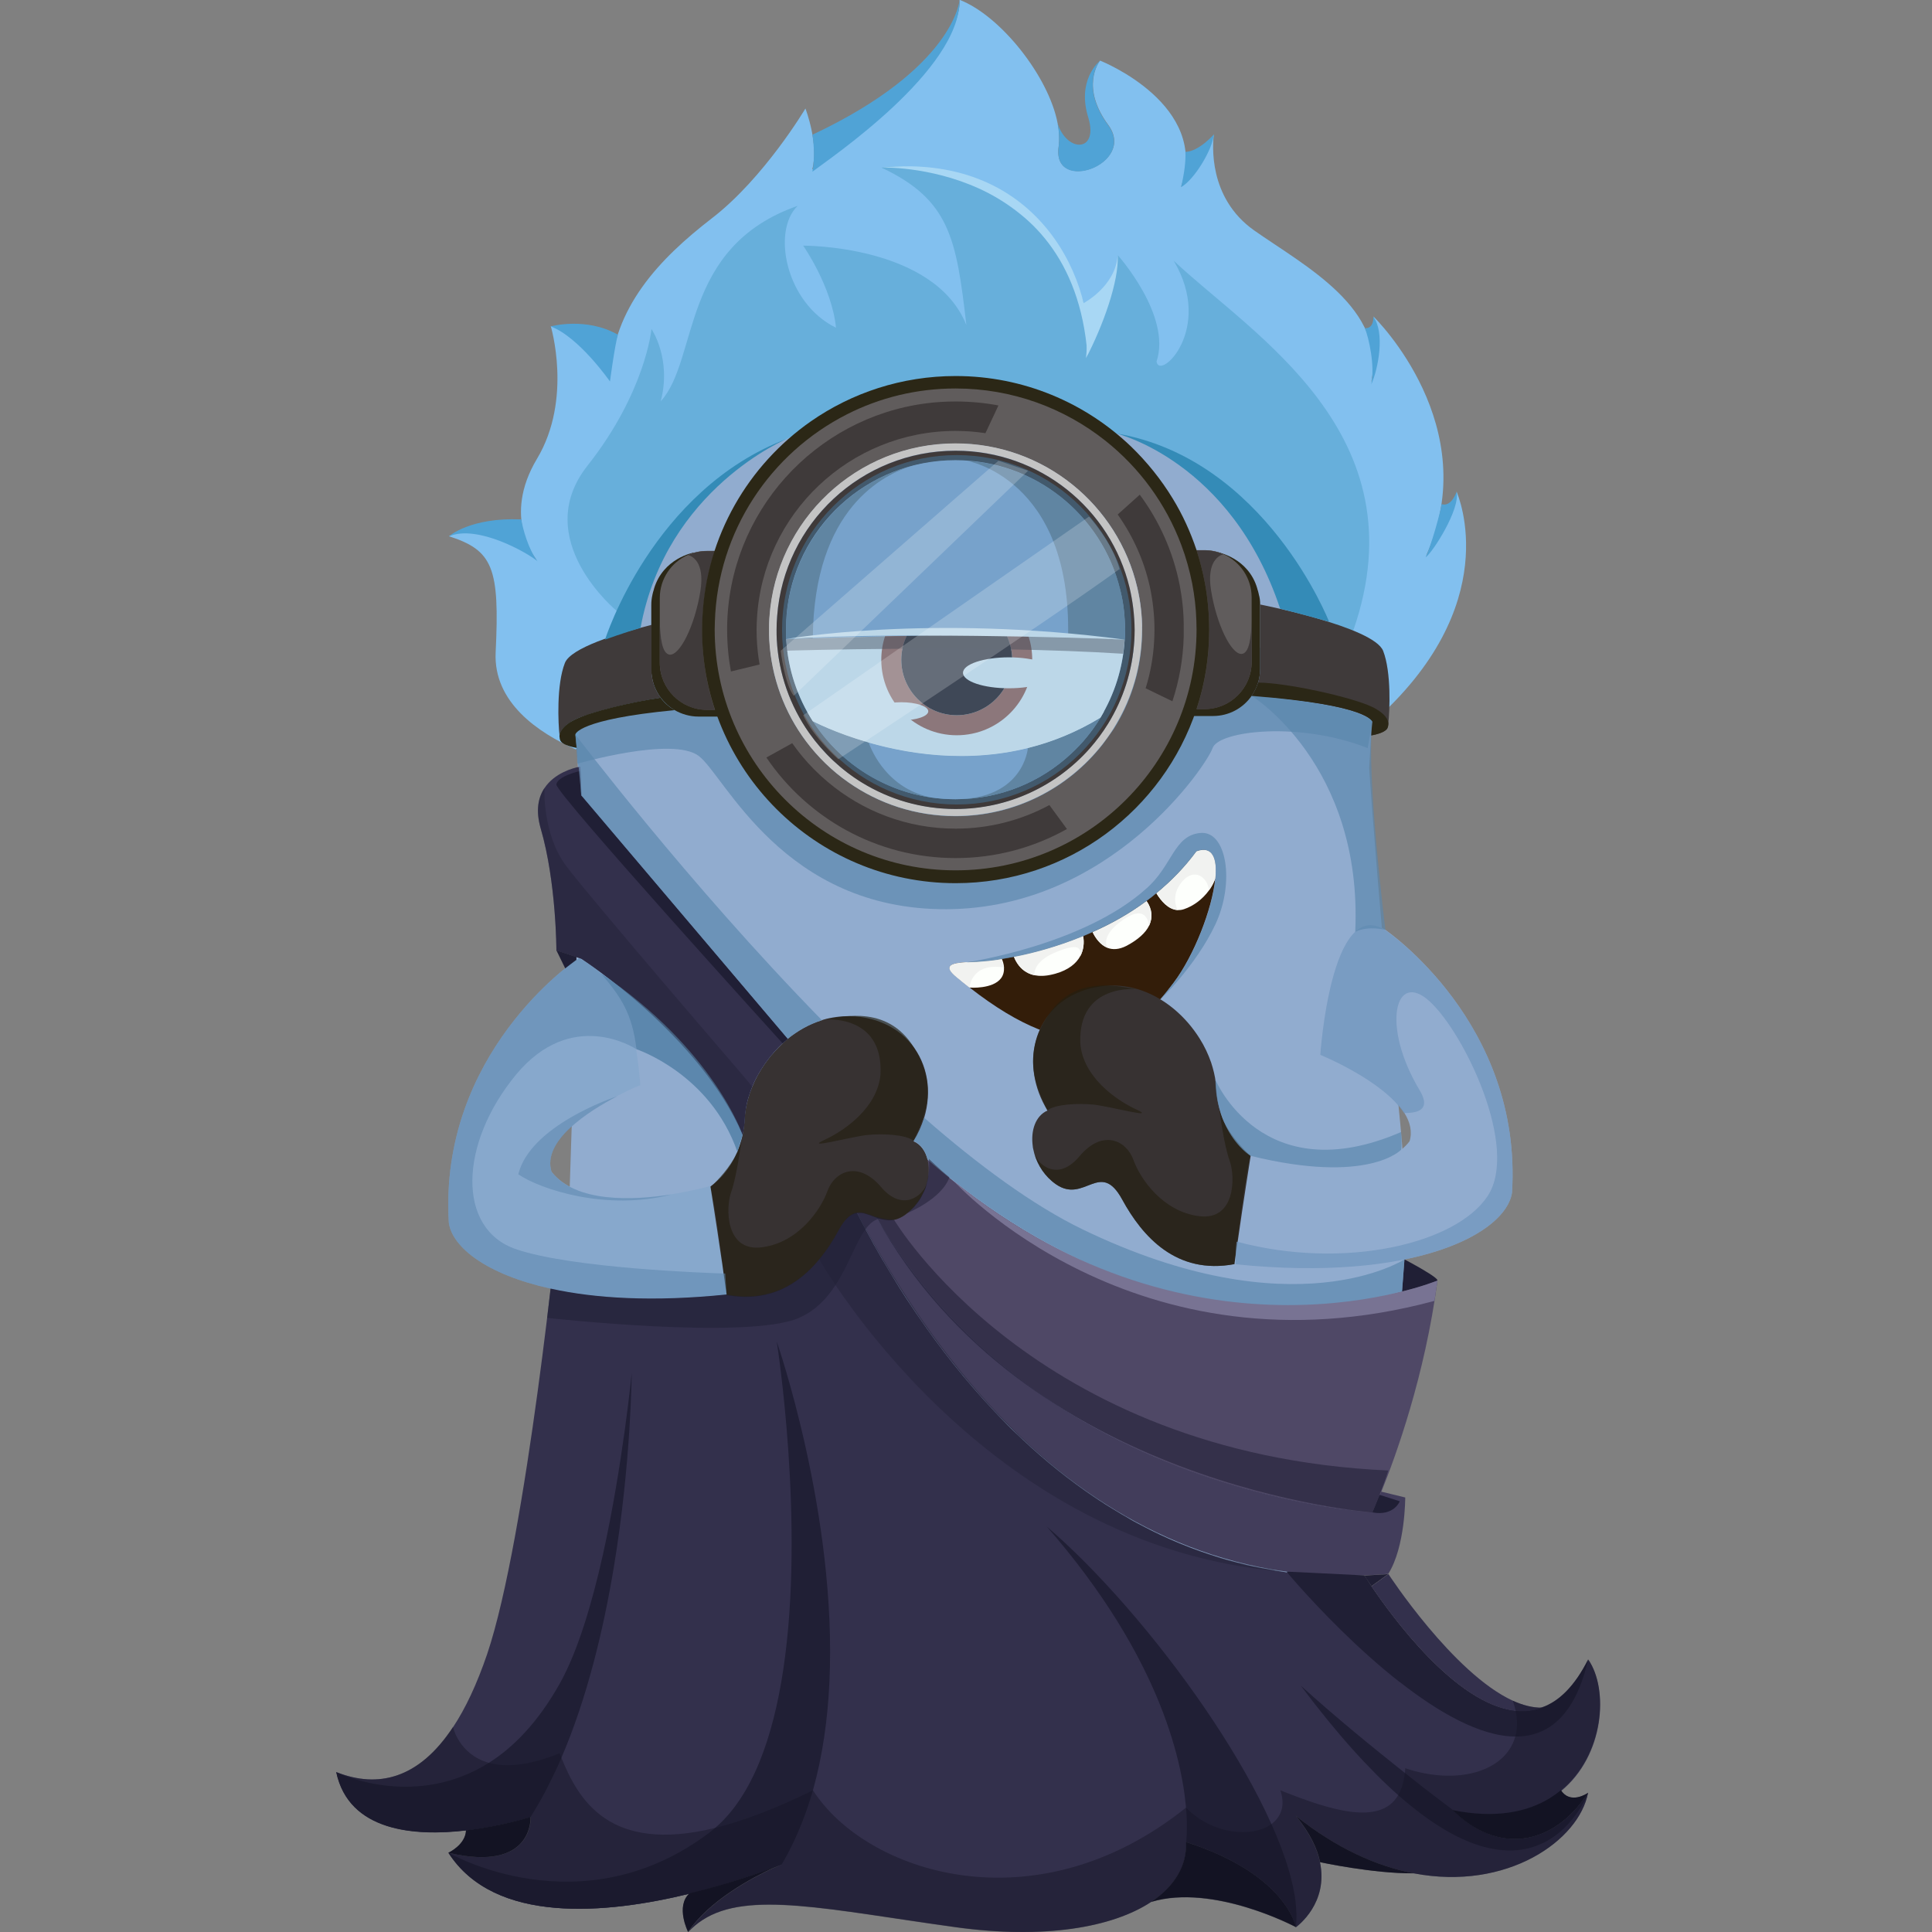 <?xml version="1.0" encoding="utf-8"?>
<!-- Generator: Adobe Illustrator 25.2.1, SVG Export Plug-In . SVG Version: 6.00 Build 0)  -->
<svg version="1.1" id="Слой_1" xmlns="http://www.w3.org/2000/svg" xmlns:xlink="http://www.w3.org/1999/xlink" x="0px" y="0px"
	 viewBox="0 0 1024 1024" style="enable-background:new 0 0 1024 1024;" xml:space="preserve">
<rect x="0" y="0" width="1024" height="1024" fill="#808080" stroke="none"/>
<style type="text/css">
	.st0{fill:#91ACCF;}
	.st1{fill:#33304C;}
	.st2{fill:#4F4866;}
	.st3{fill:#423D5B;}
	.st4{fill:#82C0EF;}
	.st5{fill:#67AFDB;}
	.st6{opacity:0.68;fill:#5C87AD;}
	.st7{fill:#605C5C;}
	.st8{fill:#2B2716;}
	.st9{fill:#3F3A3A;}
	.st10{fill:#C4C4C4;}
	.st11{fill:#FDFFFC;}
	.st12{fill:#B26952;}
	.st13{fill:#3A2019;}
	.st14{opacity:0.34;fill:#2B2716;}
	.st15{opacity:0.43;fill:#3A2019;}
	.st16{opacity:0.36;fill:#4990C6;}
	.st17{opacity:0.2;fill:#FFFFFF;}
	.st18{fill:#331D09;}
	.st19{fill:#F1F2F0;}
	.st20{fill:#F9DC42;}
	.st21{fill:#373232;}
	.st22{opacity:0.66;fill:#231F12;}
	.st23{fill:#87A8CC;}
	.st24{fill:#201F35;}
	.st25{opacity:0.57;fill:#201F35;}
	.st26{opacity:0.68;fill:#6F94BC;}
	.st27{opacity:0.53;fill:#5C87AD;}
	.st28{fill:#5C87AD;}
	.st29{opacity:0.39;fill:#201F35;}
	.st30{fill:#50A3D6;}
	.st31{fill:#A8D7F4;}
	.st32{fill:#348BB7;}
	.st33{opacity:0.52;fill:#201F35;}
	.st34{fill:#111121;}
	.st35{fill:#787393;}
	.st36{opacity:0.48;fill:#151526;}
</style>
<g>
	<path class="st0" d="M742.3,596.9c-5.5-54.8-9.3-98-12-130c-2.4-29-3.9-48.9-4.6-59.9l1-17.2l0.1-3.5c0,0,0-0.1,0-0.1l0.1-4.5
		l0-0.2l0.1-7l0.3-18.6c0,0,0-5.4-1.4-14c-0.2-1.3-0.4-2.6-0.7-4.1c-3-15.7-10.2-39.3-27.6-60.6c-2.5-3-5.1-6-8-8.8
		c-37.5-37.4-137-114.1-268.5-55.7c-109.4,48.6-116.5,143.5-115.8,174v0c0.1,6.1,0.6,9.7,0.6,9.7l0.3,8.4v0.1l1.7,49.7l-1.2,0.1
		c-0.3,34.1-6.2,245.7-9.7,291.2c-5.5,71.6,55.2,154.8,240.5,155.8c129.1,0.7,183-76.4,200.8-175.1
		C745.9,683.6,746.3,638.3,742.3,596.9z"/>
	<path class="st1" d="M841.7,950.2L841.7,950.2C841.8,950.1,841.8,950.2,841.7,950.2c-4.7,25.2-42.8,52.2-92.4,42.7
		c-19.5-3.7-40.8-13.1-62.5-30.5c7.4,9.2,11.3,17.4,12.8,24.5c4.6,21.7-11.8,33.8-12.7,34.5l0,0c0,0-5-28.1-58.2-45.1
		c0.6,12.5-6,23.4-18.4,31.7c0,0,0,0-0.1,0c-20.5,13.6-57,19.9-103.7,13.4c-67.3-9.3-110-19.5-134.1-3.8c-2.8,1.8-5.3,3.9-7.6,6.4
		c11.2-16.6,33.8-28.6,45.1-33.9c0.1,0,0.2-0.1,0.3-0.1c1.1-0.5,2.1-0.9,3.2-1.4c0.3-0.1,0.6-0.2,0.9-0.4
		c-6.7,2.6-25.5,9.7-48.7,15.5c0,0,0,0-0.1,0c-43.8,10.7-103.3,16.5-127.8-21.7c45.5,10.7,43.6-19,43.6-19c0,0-0.1,0-0.1,0
		c-1.2,0.4-16,5-34.1,7.1c-27.3,3.2-62.1,0.6-68.8-30.9c0,0,0,0,0.1,0c0,0,0.1,0,0.1,0.1c0.1,0,0.1,0.1,0.2,0.1
		c21.3,8.3,43.1,3.9,61.5-24.1c6.5-9.8,12.5-22.5,18-38.6C279.2,814.4,296,645,296,645s1.9,0.6,5.3,1.4
		c22.8,5.7,112.9,24.4,143.2-24c1.4,3.3,3.1,6.9,5,10.9c3,6.3,6.6,13.4,10.8,21.1c0.6,1.1,1.2,2.2,1.8,3.3c0.6,1.2,1.3,2.4,2,3.6
		c1.1,2,2.3,4,3.4,6c0.1,0.3,0.3,0.5,0.5,0.8c1.4,2.4,2.8,4.7,4.3,7.2c1.4,2.4,3,4.9,4.5,7.4c2.3,3.7,4.8,7.5,7.4,11.3
		c0.9,1.3,1.7,2.6,2.6,3.8c11.4,16.7,24.8,33.9,40.4,50.4c1.2,1.3,2.4,2.5,3.6,3.8c1,1,2,2,3,3.1c1.4,1.5,3,3,4.5,4.4
		c1.3,1.2,2.6,2.4,3.9,3.7c11.7,11,24.4,21.3,38.2,30.6c1.3,0.9,2.7,1.8,4,2.6c0.3,0.2,0.6,0.4,1,0.7c1.4,0.9,2.9,1.8,4.4,2.7
		c1.6,1,3.2,1.9,4.8,2.9c1.3,0.7,2.6,1.5,3.8,2.2c0.7,0.4,1.4,0.9,2.2,1.3c1.3,0.7,2.5,1.4,3.8,2c1.6,0.9,3.3,1.7,5,2.6
		c1.7,0.9,3.4,1.7,5.1,2.5c1.7,0.8,3.4,1.6,5.2,2.4c7,3.1,14.2,5.9,21.6,8.3c1.8,0.6,3.7,1.2,5.6,1.8c1.9,0.6,3.8,1.1,5.7,1.6
		c1.7,0.5,3.4,0.9,5.1,1.3c0.4,0.1,0.7,0.2,1.1,0.3c1.4,0.4,2.8,0.7,4.3,1c0.7,0.2,1.3,0.3,2,0.4c1.7,0.4,3.4,0.7,5.1,1
		c2,0.4,4,0.7,6,1.1c2,0.3,4,0.6,6,0.9h0.1c1.6,0.2,3.2,0.4,4.7,0.6c2.1,0.3,4.2,0.5,6.3,0.7c0.2,0,0.4,0,0.6,0.1
		c0.2,0,0.4,0,0.6,0.1c1.6,0.1,3.3,0.3,5,0.3c0.5,0,0.9,0.1,1.4,0.1c2,0.1,4.1,0.2,6.1,0.3c2.3,0.1,4.6,0.1,7,0.1
		c3.1,0,6.1-0.1,9.3-0.2l1.1,1.6c0.6,0.9,1.4,2.2,2.4,3.7l0.2,0.3c11,16.3,44.8,62.7,76.4,66c4.8,0.5,9.5,0,14.1-1.7l0,0
		c8.9-3.3,17.2-11.3,24.4-25.6c10.8,15.6,8.5,50.6-14.4,69.4c-1.7,1.4-3.4,2.7-5.3,3.9c-12.3,7.8-29.4,11.3-52.1,6.7
		C793.3,982.8,823.2,979.1,841.7,950.2z"/>
	<path class="st2" d="M761.9,678.7c-6.7,50.7-22.1,93-29.8,112.1c-2.9,7-4.7,10.9-4.7,10.9s-177.6-9.2-262.8-156.4
		c-5.6-9.6-10.8-19.9-15.5-30.7c-0.1-0.2-0.2-0.4-0.3-0.6c-5.6-13-10.5-26.8-14.6-41.6c-5.8-20.5,16,0,16,0s14.9,19.1,41.3,42.1
		c49.8,43.3,140.8,100.4,251.5,70.1C749.3,682.9,755.6,680.9,761.9,678.7z"/>
	<path class="st3" d="M744.8,793.7c0,0,0.1,26.1-9,40.5c-4.3,0.4-8.5,0.6-12.6,0.8c-156.5,5.9-243.2-138.5-273.7-201.8
		c-1.9-4-3.6-7.6-5-10.9c-4.9-10.8-7.3-17.5-7.5-18.1l11.9,9.6c4.7,11,9.9,21.3,15.5,31c49.4,85.7,130.1,124.7,189.1,142.3
		c4,1.2,7.9,2.3,11.7,3.3h0c36.5,9.8,62.2,11.1,62.2,11.1s1.8-3.9,4.7-10.9L744.8,793.7z"/>
	<path class="st4" d="M727.3,383.1c-6.3-6.3-11.2-14.8-13.3-26.5c-2.2-8.2-4.8-15.9-7.8-23.1c-34.9-85.8-114.7-103.8-114.7-103.8
		s-67.6-15.8-151.4-5.1c-61,16.3-94.6,60-113,99.4c-18,38.3-21.3,72.4-21.3,72.4l-0.6,0.8c-19.9-8.8-43.7-24.9-42.5-51.3
		c2.2-45-1.4-54.2-24.8-61.7c21.3-10.7,45.4,11.5,46.6,12.6c-1-1.2-18.4-22.7,0.1-53.6c19-31.7,7.3-70.4,7.3-70.4
		s27.7,9.2,31.4,27.7c1.4-37.5,26.3-63.4,54-84.8c27.7-21.3,49.6-58.2,49.6-58.2s7.3,19,3.6,32.3c19-10.4,79.5-61.7,78.1-89.9
		c21.7,8.4,47.3,40.6,52,65.6v0c0.8,4.3,1,8.4,0.5,12.2c-3.6,25.4,41.6,9.2,26.3-11.5c-14.7-20-5.1-33-4.4-34c0-0.1,0-0.1,0-0.1l0,0
		c1.6,0.6,58.1,23.6,43,66.9c14.2-17.7,16.9-25.6,17.4-28c-0.7,5.3-3.2,33.8,21.3,51.1c27,19,70.8,41.5,62,80.7
		c7-22.7,1.6-34.2,1.2-35.1c1.5,1.4,59,58.5,28,126.8c17.4-22.5,16.2-33,16.1-34C773,263,797.9,321,727.3,383.1z"/>
	<path class="st5" d="M717.3,334.1c-3.3-0.2-7-0.4-11.1-0.6c-34.9-85.8-114.7-103.8-114.7-103.8s-67.6-15.8-151.4-5.1
		c-61,16.3-94.6,60-113,99.4c0,0-46.6-38.1-15.7-77.2c30.8-39,33.9-72.4,33.9-72.4s10.8,15.7,4.9,38.3
		c20.3-22.3,10.1-81.8,72.6-103.6c-13.8,13.1-6.5,51.5,20.3,64.6c-2.2-21.8-17.4-43.5-17.4-43.5s69.5-0.5,86.5,42.1
		c-5.3-45.7-8.7-66.4-45.1-83.5c46.4-6.5,117.2,42.1,109.4,99.4c15.4-31.9,16-52.9,16-52.9s28.6,32,20.5,56.3
		c1.4,10.5,30.7-17.1,9.1-53.4C663.6,177.3,753.5,229.7,717.3,334.1z"/>
	<g>
		<path class="st6" d="M306,404.8c0,0,50.5-14.7,64.4-4.1s44.7,81.7,131.5,81.2s137.6-76.2,140.8-85.4c3.1-9.2,46.1-14.3,82.2,0
			c2.4-13.9,2.4-13.9,2.4-13.9L714,356.6l-87.5-25.3L459.5,339l-106.1,19.7l-47.9,22.4l-0.4,8.1L306,404.8z"/>
		<g>
			<path class="st7" d="M663.4,316.6v34.2c0,13.8-11.2,25-25,25h-10.8v-84.2h10.8C652.2,291.6,663.4,302.8,663.4,316.6z"/>
			<path class="st8" d="M667.9,320.3v34.2c0,5.3-1.7,10.3-4.5,14.3c-4.5,6.5-12,10.7-20.5,10.7h-16.3v-84.2h16.3
				c0.8,0,1.6,0,2.3,0.1c0.9,0.1,1.8,0.2,2.7,0.4l-1.2-1.5l-1.3-1.6c0,0,0,0,0,0c0,0,16.3,2.9,21,19.3c0,0,0,0.1,0,0.1
				c0.3,0.9,0.6,1.9,0.8,2.9c0,0.1,0,0.1,0,0.1v0C667.7,316.7,667.9,318.5,667.9,320.3z"/>
			<path class="st7" d="M663.4,316.6v34.2c0,13.8-11.2,25-25,25h-16.3v-84.2h16.3c3.5,0,6.9,0.7,10,2.1
				C657.2,297.6,663.4,306.4,663.4,316.6z"/>
			<path class="st9" d="M663.4,328.9v22c0,13.8-11.2,25-25,25h-4.2c4.4-13.2,6.7-27.4,6.7-42.1c0-4.3-0.2-8.5-0.6-12.6
				c-0.4-4.1-0.9-8.2-1.7-12.2c-1.1-5.9-2.6-11.7-4.4-17.3h4.2c3.5,0,6.9,0.7,10,2.1c-1.7,0.4-9.1,3.2-6.5,19.2
				c2.9,18,10.7,33.9,16.2,33.6C662.3,346.3,663.2,337.1,663.4,328.9z"/>
		</g>
		<g>
			<path class="st7" d="M349.7,317v34.2c0,13.8,11.2,25,25,25h10.8V292h-10.8C360.9,292,349.7,303.2,349.7,317z"/>
			<path class="st8" d="M386.5,295.6v84.2h-16.3c-4.6,0-8.9-1.3-12.6-3.4c-2.9-1.7-5.4-4-7.4-6.6c-3.1-4.2-5-9.4-5-15v-34.2
				c0-1.8,0.2-3.6,0.6-5.3l0,0c0,0,0,0,0-0.1c0.2-1,0.5-1.9,0.8-2.9c0,0,0-0.1,0-0.1c4.8-16.4,21-19.3,21-19.3c0,0,0,0,0,0l-1.3,1.6
				l-1.2,1.5c0.9-0.2,1.8-0.3,2.7-0.4c0.8-0.1,1.6-0.1,2.4-0.1H386.5z"/>
			<path class="st7" d="M349.7,317v34.2c0,13.8,11.2,25,25,25H391V292h-16.3c-3.5,0-6.9,0.7-10,2.1
				C355.9,297.9,349.7,306.7,349.7,317z"/>
			<path class="st9" d="M349.7,329.3v22c0,13.8,11.2,25,25,25h4.2c-4.4-13.2-6.7-27.4-6.7-42.1c0-4.3,0.2-8.5,0.6-12.6
				c0.4-4.1,0.9-8.2,1.7-12.2c1.1-5.9,2.6-11.7,4.4-17.3h-4.2c-3.5,0-6.9,0.7-10,2.1c1.7,0.4,9.1,3.2,6.5,19.2
				c-2.9,18-10.7,33.9-16.2,33.6C350.8,346.6,349.9,337.5,349.7,329.3z"/>
		</g>
		<g>
			<path class="st8" d="M640.3,321.1c-0.4-4.1-0.9-8.2-1.7-12.2c-1.1-5.9-2.6-11.7-4.4-17.3c-3.2-9.6-7.4-18.8-12.6-27.3
				c-6.2-10.2-13.7-19.5-22.3-27.8c-24.1-23-56.8-37.2-92.8-37.2c-28.5,0-55,8.9-76.7,24c-33.1,23.1-55.4,60.7-57.5,103.7
				c-0.1,2.2-0.2,4.5-0.2,6.7c0,74.2,60.2,134.4,134.4,134.4c59.5,0,110-38.7,127.7-92.3c4.4-13.2,6.7-27.4,6.7-42.1
				C640.9,329.5,640.7,325.3,640.3,321.1z M610.3,340c-1.1,18.6-7.1,35.9-16.8,50.6c-0.3,0.5-0.7,1-1,1.5
				c-18.7,27.5-50.3,45.6-86.1,45.6c-24.8,0-47.7-8.7-65.6-23.2c-4-3.3-7.8-6.8-11.3-10.6c-1.5-1.6-2.9-3.3-4.3-5
				c-5.2-6.4-9.6-13.4-13.1-21c-5.6-12-9-25.2-9.7-39.1c-0.1-1.7-0.1-3.4-0.1-5c0-2,0.1-4.1,0.2-6.1c3.2-54.6,48.4-97.9,103.8-97.9
				c49.6,0,91.1,34.7,101.5,81.2c1.6,7.3,2.5,15,2.5,22.8C610.5,335.9,610.4,338,610.3,340z"/>
			<path class="st7" d="M634.1,328.9c-0.2-6.7-1-13.2-2.2-19.6c-1.4-7-3.3-13.9-5.8-20.5c-8.2-21.9-22.2-40.9-40.2-55.2
				c-21.8-17.3-49.4-27.7-79.4-27.7c-20.7,0-40.3,4.9-57.6,13.7c-40.4,20.5-68.5,61.8-70,109.9c0,1.4-0.1,2.8-0.1,4.1
				c0,70.5,57.2,127.7,127.7,127.7c70.5,0,127.7-57.2,127.7-127.7C634.2,332.1,634.1,330.5,634.1,328.9z M584.4,394.6
				c-18.1,23.1-46.2,38-77.9,38c-21.1,0-40.7-6.6-56.8-17.9c-8.6-6-16.1-13.4-22.4-21.7c-11.4-15.2-18.5-33.7-19.5-53.8
				c-0.1-1.8-0.1-3.6-0.1-5.3c0-2.3,0.1-4.5,0.2-6.7c3.5-51.4,46.3-92.1,98.6-92.1c46.8,0,86.1,32.6,96.3,76.3
				c1.7,7.2,2.6,14.8,2.6,22.5c0,2-0.1,3.9-0.2,5.9c-1,17.1-6.3,33-14.9,46.6C588.4,389.1,586.4,391.9,584.4,394.6z"/>
			<path class="st9" d="M556.2,426.7c-14.8,8-31.8,12.5-49.7,12.5c-25.8,0-49.4-9.3-67.7-24.7l0,0c-5-4.2-9.7-8.9-13.9-14
				c-1.7-2.1-3.4-4.3-5-6.6l-13.7,7.6c21.8,32.2,58.6,53.3,100.3,53.3c21.4,0,41.5-5.6,59-15.4L556.2,426.7z M401,333.8
				c0-2,0.1-4,0.2-5.9h0c3.1-55.4,49.1-99.5,105.3-99.5c5.4,0,10.7,0.4,15.8,1.2l6.9-14.7c-7.4-1.4-15-2.1-22.7-2.1
				c-5.3,0-10.6,0.3-15.8,1c-58.8,7.7-104.5,57.7-105.3,118.4c0,0.5,0,1.1,0,1.6c0,7.6,0.7,15,2,22.1l15.2-3.7
				c-0.8-4.5-1.3-9.2-1.5-13.9C401.1,336.8,401,335.3,401,333.8z M625.6,312.1c-0.1-0.8-0.3-1.5-0.4-2.3
				c-3.5-17.5-10.8-33.7-21.1-47.6l-11.7,10.5c8,11.3,13.9,24.2,17,38.1c1.6,7.4,2.5,15.1,2.5,22.9c0,2.2-0.1,4.3-0.2,6.4
				c-0.5,8.5-2,16.8-4.5,24.7l14.2,6.9c3.6-10.9,5.7-22.5,6-34.5c0-1.1,0-2.3,0-3.4C627.5,326.4,626.9,319.1,625.6,312.1z"/>
			<path class="st10" d="M602.7,311.3c-10.2-43.7-49.4-76.3-96.3-76.3c-52.3,0-95.1,40.7-98.6,92.1c-0.2,2.2-0.2,4.5-0.2,6.7
				c0,1.8,0,3.6,0.1,5.3c1.1,20.1,8.2,38.7,19.5,53.8c6.3,8.4,13.8,15.7,22.4,21.7c16.1,11.3,35.6,17.9,56.8,17.9
				c31.6,0,59.8-14.9,77.9-38c2.1-2.7,4.1-5.5,5.9-8.4c8.6-13.7,13.9-29.5,14.9-46.6c0.1-1.9,0.2-3.9,0.2-5.9
				C605.3,326,604.4,318.5,602.7,311.3z M601.2,339.4c-0.9,16.1-5.9,31.1-13.9,44.1c-2.9,4.7-6.2,9.1-9.8,13.2
				c-17.4,19.6-42.8,32-71.1,32c-18.1,0-35-5.1-49.4-13.9c-11.1-6.8-20.8-15.8-28.2-26.5c-9.9-14.1-16.1-31-17.1-49.4
				c-0.1-1.7-0.1-3.4-0.1-5.2c0-2.4,0.1-4.8,0.3-7.2c3.7-49,44.6-87.7,94.6-87.7c44.7,0,82.2,31,92.2,72.6
				c1.7,7.1,2.6,14.6,2.6,22.2C601.3,335.6,601.3,337.5,601.2,339.4z"/>
			<path class="st9" d="M598.7,311.5c-10-41.7-47.5-72.6-92.2-72.6c-50,0-90.9,38.6-94.6,87.7c-0.2,2.4-0.3,4.8-0.3,7.2
				c0,1.7,0,3.5,0.1,5.2c1,18.3,7.2,35.3,17.1,49.4c7.5,10.6,17.1,19.7,28.2,26.5c14.4,8.8,31.3,13.9,49.4,13.9
				c28.3,0,53.7-12.4,71.1-32c3.6-4.1,6.9-8.5,9.8-13.2c8-13,12.9-28,13.9-44.1c0.1-1.8,0.2-3.7,0.2-5.6
				C601.3,326.1,600.4,318.7,598.7,311.5z M596.1,339c-0.9,15.1-5.5,29.2-12.9,41.4c-4.3,7.1-9.6,13.6-15.7,19.2
				c-16,14.9-37.5,24-61.1,24c-14,0-27.2-3.2-38.9-8.9c-15-7.2-27.7-18.5-36.7-32.5c0,0,0,0,0,0c-8.1-12.7-13.2-27.5-14.1-43.5
				c-0.1-1.6-0.1-3.3-0.1-5c0-2.6,0.1-5.2,0.3-7.8c3.9-46,42.5-82,89.5-82c42,0,77.4,28.9,87.1,67.9c1.8,7,2.7,14.3,2.7,21.9
				C596.3,335.5,596.3,337.3,596.1,339z"/>
			<path class="st0" d="M596.3,333.8c0,1.8,0,3.5-0.2,5.3c0,0-0.3,0-0.7,0c-0.1,0-0.3,0-0.4,0c-8.5-0.5-17.4-0.9-26.4-1.3
				c-0.9,0-1.7-0.1-2.5-0.1c-6.9-0.2-13.9-0.4-21-0.5c-3.8-0.1-7.7-0.1-11.5-0.2c-18.3-0.2-36.4-0.1-53,0.1
				c-3.9,0.1-7.8,0.1-11.5,0.2c-14.6,0.3-27.6,0.6-38.2,1c-5.4,0.2-10.1,0.3-14.1,0.5c-0.1-1.6-0.1-3.3-0.1-5c0-2.6,0.1-5.2,0.3-7.8
				c3.3-38.3,30.6-69.7,66.8-79.1c0.1,0,0.1,0,0.2,0c2-0.5,4-1,6-1.3c0.1,0,0.1,0,0.1,0c5.3-1,10.8-1.5,16.4-1.5
				c1.9,0,3.8,0.1,5.7,0.2c39.5,2.5,72.1,30.5,81.4,67.7C595.4,318.9,596.3,326.2,596.3,333.8z"/>
			<path class="st0" d="M583.3,380.4c-4.3,7.1-9.6,13.6-15.7,19.2c-16,14.9-37.5,24-61.1,24c-4.4,0-8.6-0.3-12.8-0.9c0,0,0,0,0,0
				c-9.2-1.3-18-4.1-26.1-8c-15-7.2-27.7-18.5-36.7-32.5c0.4,0.2,11.7,6.2,29.6,11.3c21.3,6.1,52,10.9,84.3,2.9
				C557.5,393.3,570.5,388.2,583.3,380.4L583.3,380.4z"/>
			<path class="st11" d="M596.1,339c-0.9,15.1-5.5,29.2-12.9,41.4h0c-72.4,44.3-151.3,2.4-152.4,1.9c0,0,0,0,0,0
				c-8.1-12.7-13.2-27.5-14.1-43.5C448.6,337.5,532.1,335,596.1,339z"/>
			<path class="st12" d="M547.1,349.7c0,22.1-17.9,40-40,40c-22.1,0-40-17.9-40-40c0-4.4,0.7-8.6,2-12.5c3.7-0.1,7.6-0.1,11.5-0.2
				c-1.8,3.8-2.9,8.1-2.9,12.7c0,16.2,13.2,29.4,29.4,29.4c16.2,0,29.4-13.2,29.4-29.4c0-4.6-1.1-8.9-2.9-12.8
				c3.8,0,7.7,0.1,11.5,0.2C546.4,341.1,547.1,345.3,547.1,349.7z"/>
			<path class="st13" d="M536.5,349.7c0,16.2-13.2,29.4-29.4,29.4c-16.2,0-29.4-13.2-29.4-29.4c0-4.5,1-8.8,2.9-12.7
				c16.6-0.2,34.7-0.3,53-0.1C535.4,340.8,536.5,345.2,536.5,349.7z"/>
			<path class="st14" d="M596.3,333.8c0,1.8,0,3.5-0.2,5.3c0,0-0.3,0-0.7,0c-0.1,0-0.3,0-0.4,0c-3.7-0.2-15.7-0.8-26.4-1.3
				c-0.9,0-1.7-0.1-2.5-0.1c1.9-84.4-53.8-93.5-53.8-93.5c39.5,2.5,72.1,30.5,81.4,67.7C595.4,318.9,596.3,326.2,596.3,333.8z"/>
			<path class="st14" d="M483.8,246.8c-15.1,4.4-52.4,22.4-53,91.4c-5.4,0.2-10.1,0.3-14.1,0.5c-0.1-1.6-0.1-3.3-0.1-5
				c0-2.6,0.1-5.2,0.3-7.8C420.3,287.7,447.6,256.2,483.8,246.8z"/>
			<path class="st15" d="M596.1,339c0,0-0.1,1.9-0.8,7.5c-76.9-4.9-178.6-1.6-178.6-1.6v-6.1c3.9-0.1,8.7-0.3,14.1-0.5
				c10.5-0.3,23.6-0.7,38.2-1c3.7-0.1,7.6-0.1,11.5-0.2c16.6-0.2,34.7-0.3,53-0.1c3.8,0,7.7,0.1,11.5,0.2c7,0.1,14,0.3,21,0.5
				c0.8,0,1.7,0.1,2.5,0.1c9,0.3,17.9,0.7,26.4,1.3c0.1,0,0.3,0,0.4,0C595.9,339,596.1,339,596.1,339z"/>
			<path class="st14" d="M493.6,422.7c-9.2-1.3-18-4.1-26.1-8c-15-7.2-27.7-18.5-36.7-32.5c0.4,0.2,11.7,6.2,29.6,11.3l0,0
				C460.5,393.6,467.9,417.6,493.6,422.7z"/>
			<path class="st14" d="M583.3,380.4c-4.3,7.1-9.6,13.6-15.7,19.2c-16,14.9-37.5,24-61.1,24c36.2-0.1,38.3-27.1,38.3-27.1
				C557.5,393.3,570.5,388.2,583.3,380.4L583.3,380.4z"/>
			<path class="st11" d="M416.8,338.7c0,0,75.4-13.4,179.3,0.3C574,337.9,467.6,334.9,416.8,338.7z"/>
			<path class="st11" d="M585.2,377c-1.9,3.3-1.9,3.3-1.9,3.3h0c-12.8,7.8-25.8,13-38.5,16.1c-32.3,8-63,3.2-84.3-2.9
				c-17.9-5.1-29.2-11.1-29.6-11.3l-3.1-5.2C427.8,377,508.2,419.1,585.2,377z"/>
			<ellipse class="st11" cx="534.7" cy="356.6" rx="24.3" ry="8.2"/>
			<ellipse class="st11" cx="477.7" cy="377" rx="14.3" ry="4.8"/>
			<circle class="st16" cx="507.1" cy="333.8" r="92.6"/>
			<path class="st17" d="M425.7,379.1l151.5-105.3c0,0,12.2,13.3,16.2,27.8c-43.3,31.2-149.1,100.8-149.1,100.8
				S431.3,391,425.7,379.1z"/>
			<path class="st17" d="M420.7,368.8l124.2-119.3l-15.7-5.3L413.8,344.9C413.8,344.9,415.8,362.5,420.7,368.8z"/>
		</g>
		<path class="st9" d="M735.8,383.6c-0.1,0.8-0.2,1.4-0.3,1.8c0,0,0,0,0,0c-0.7,3.2-8.9,4.4-8.9,4.4c0.7-7.2,0.7-7.2,0.7-7.2
			s-1.2-9.1-64-13.7c1.5-2.2,2.7-4.6,3.5-7.1c0.7-2.3,1.1-4.7,1.1-7.2v-34.2c0,0,60.2,11.8,65.2,24.6
			C737.5,356.3,736.6,377,735.8,383.6z"/>
		<path class="st8" d="M735.6,385.4C735.6,385.4,735.6,385.4,735.6,385.4c-0.7,3.2-8.9,4.4-8.9,4.4c0.7-7.2,0.7-7.2,0.7-7.2
			s-1.2-9.1-64-13.7c1.5-2.2,2.7-4.6,3.5-7.1c14.5,0,49,7.5,60.2,12.8c7.3,3.5,8.7,7,8.8,9.1C735.9,384.6,735.6,385.3,735.6,385.4z"
			/>
		<path class="st9" d="M350.2,369.8c-16.1,2.5-36.6,7.5-44.8,11.3c-7.3,3.5-8.7,7-8.8,9.1c-0.8-6.7-1.7-27.4,2.8-38.8
			c3.1-8,27.8-15.6,45.9-20.2v23.5C345.2,360.5,347.1,365.7,350.2,369.8z"/>
		<path class="st8" d="M305,389.2c0,0,0,0,0.7,7.2c0,0-8.2-1.2-8.9-4.4c0,0,0,0,0,0c-0.1-0.4-0.2-1-0.3-1.8c0.1-2.1,1.5-5.7,8.8-9.1
			c8.2-3.9,28.6-8.9,44.8-11.3c2,2.7,4.5,4.9,7.4,6.6C306.1,381.3,305,389.2,305,389.2z"/>
	</g>
	<path class="st8" d="M296.6,390.3c0.1,0.8,0.2,1.4,0.3,1.8C296.8,391.9,296.6,391.3,296.6,390.3z"/>
	<g>
		<path class="st18" d="M644.1,465.7c-1.6,16-11.2,40.8-22.1,55.2c-2.4,3.2-4.9,6.4-7.7,9.5h0c-17.8,20.1-45.4,36-100.4-7
			c-2.2-1.7-4.5-3.6-6.8-5.5c-7.8-6.3-2.4-7.4,4.9-7.9h0c3.6-0.2,7.7-0.3,10.9-0.7c0,0,0.5,0,1.3-0.1c0.2,0,0.5-0.1,0.7-0.1
			c1-0.1,2.3-0.3,4-0.5c0.1,0,0.2,0,0.3-0.1c0.6-0.1,1.2-0.2,1.8-0.3c1.8-0.3,4-0.7,6.3-1.1c9.4-1.8,22.6-5.1,36.7-11
			c1.7-0.7,3.4-1.4,5.1-2.2c9.5-4.2,19.3-9.6,28.6-16.5c1.8-1.3,3.5-2.6,5.2-4.1c7.7-6.3,14.9-13.6,21.2-22.2
			C642.6,448.1,645.2,454.9,644.1,465.7z"/>
		<path class="st11" d="M516,523.5c-1.3,0-2.1-0.1-2.1-0.1c-2.2-1.7-4.5-3.6-6.8-5.5c-7.8-6.3-2.4-7.4,4.9-7.9h0
			c3.6-0.2,7.7-0.3,10.9-0.7c0,0,0.5,0,1.3-0.1c0.2,0,0.5-0.1,0.7-0.1c1-0.1,2.3-0.3,4-0.5c0.1,0,0.2,0,0.3-0.1
			c0.5-0.1,0.9-0.1,1.4-0.2c0.1,0,0.3-0.1,0.4-0.1c0.3,0.7,0.5,1.4,0.7,2c0.2,0.8,0.4,1.6,0.4,2.2v0.2
			C532.9,522.4,520.9,523.5,516,523.5z"/>
		<path class="st11" d="M572.6,506.7c-2.1,3.9-6.2,7.4-13.3,9.4c-0.5,0.1-1.1,0.3-1.6,0.4c-3.8,0.9-6.8,0.9-9.4,0.4
			c-4.3-0.9-7.1-3.4-8.9-6c-0.9-1.3-1.6-2.7-2-3.8c9.4-1.8,22.6-5.1,36.7-11C574.7,499.6,574.4,503.4,572.6,506.7z"/>
		<path class="st11" d="M609.1,490.5c-1.8,3.8-5.8,7.5-12,10.8c-4.1,2.1-7.4,2.1-10.1,1.1c-3.8-1.5-6.4-5.2-7.9-8.3
			c9.5-4.2,19.3-9.6,28.6-16.5C610.6,481.7,611.1,486.2,609.1,490.5z"/>
		<path class="st11" d="M644.1,465.7c-0.8,2.2-1.9,4.3-3.3,6.2c-3.4,4.7-8.2,8.3-13.3,10c-1.2,0.4-2.3,0.5-3.3,0.5
			c-5.1-0.3-8.9-5-11.3-8.9c7.7-6.3,14.9-13.6,21.2-22.2C642.6,448.1,645.2,454.9,644.1,465.7z"/>
		<path class="st19" d="M532.2,512.8C532.2,512.8,532.2,512.7,532.2,512.8c-17.7-2.8-18.3,10.7-18.3,10.7c-2.2-1.7-4.5-3.6-6.8-5.5
			c-7.8-6.3-2.4-7.4,4.9-7.9h0c3.6-0.2,7.7-0.3,10.9-0.7c0,0,0.5,0,1.3-0.1c0.2,0,0.5-0.1,0.7-0.1c1-0.1,2.3-0.3,4-0.5
			c0.1,0,0.2,0,0.3-0.1c0.5-0.1,0.9-0.1,1.4-0.2c0.3,0.6,0.5,1.3,0.7,2c0.3,0.7,0.5,1.4,0.8,2.2
			C532.2,512.6,532.2,512.7,532.2,512.8z"/>
		<path class="st19" d="M572.6,506.7c0.5-4.7-1.4-6.9-13.5-1.8c-6.6,2.8-9.2,6.1-10.2,8.5c-0.9,2-0.6,3.4-0.6,3.5
			c-4.3-0.9-7.1-3.4-8.9-6c-0.9-1.3-1.6-2.7-2-3.8c9.4-1.8,22.6-5.1,36.7-11C574.7,499.6,574.4,503.4,572.6,506.7z"/>
		<path class="st19" d="M609.1,490.5c-1-5-3.8-9.8-13.7-3.1c-12.9,8.9-8.4,14.9-8.4,14.9c-3.8-1.5-6.4-5.2-7.9-8.3
			c9.5-4.2,19.3-9.6,28.6-16.5C610.6,481.7,611.1,486.2,609.1,490.5z"/>
		<path class="st19" d="M644.1,465.7c-0.8,2.2-1.9,4.3-3.3,6.2c-0.8-7-7.7-12.2-14.2-4.7c-6.7,7.9-2.4,15.1-2.4,15.1
			c-5.1-0.3-8.9-5-11.3-8.9c7.7-6.3,14.9-13.6,21.2-22.2C642.6,448.1,645.2,454.9,644.1,465.7z"/>
	</g>
	<path class="st20" d="M306.6,450.5c0,0,0,1.5-0.1,4.2l-0.9,0.1L306.6,450.5z"/>
	<g>
		<g>
			<path class="st21" d="M492,623.7c0,0.4-0.1,0.9-0.2,1.3v0c-0.2,0.8-0.4,1.7-0.6,2.5c-0.2,0.6-0.4,1.3-0.6,1.9
				c-0.1,0.4-0.3,0.8-0.5,1.2c-0.2,0.5-0.4,1-0.7,1.5c-0.3,0.6-0.6,1.2-0.9,1.8c-0.7,1.4-1.6,2.8-2.7,4.1c-0.3,0.4-0.6,0.7-0.9,1.1
				c-0.1,0.2-0.3,0.4-0.5,0.6c-0.3,0.4-0.7,0.7-1.1,1.1c-1.1,1.1-2.4,2.2-3.7,3.1c-3,2.1-5.7,2.8-8.3,2.8c-0.4,0-0.7,0-1.1-0.1
				c-0.9-0.1-1.7-0.2-2.6-0.4c-0.4-0.1-0.9-0.2-1.3-0.3c-0.8-0.3-1.6-0.5-2.3-0.8c-1-0.4-2-0.8-2.9-1.1c-0.3-0.1-0.7-0.2-1-0.3
				c-0.3-0.1-0.6-0.2-0.9-0.3c-0.3-0.1-0.7-0.2-1-0.3c-0.3-0.1-0.6-0.1-0.9-0.2c-0.3-0.1-0.6-0.1-0.9-0.1c-0.7-0.1-1.4-0.1-2.2,0.1
				c-3.1,0.5-6.3,2.8-9.7,9.2c-2.9,5.3-6.3,10.7-10.4,15.5c-11,13.2-26.6,22.9-49.1,18.7c-2.8-0.5-5.8-1.2-8.8-2.2
				c0-5.3,0-10.3,0-14.9c0-14.2,0-25.4-0.1-32.3c0-5,0-7.8,0-7.8s0.1-0.1,0.3-0.2c0,0,0.1,0,0.1,0c1.8-1.2,9.3-6.7,14.1-18
				c0.1-0.1,0.1-0.1,0.1-0.2c0.9-2.3,1.8-4.8,2.5-7.5c0.1-0.5,0.2-0.9,0.3-1.4c0.6-2.7,1-5.7,1.2-8.9c0.1-0.9,0.1-1.7,0.2-2.6
				c0.4-3.6,1.3-7.2,2.5-10.9c1.5-4.3,3.5-8.6,6.1-12.7c1.3-2.1,2.7-4.1,4.3-6.1c0.5-0.7,1-1.3,1.6-1.9c0.4-0.5,0.8-0.9,1.2-1.4
				c1.3-1.4,2.7-2.8,4.1-4.2c0.9-0.8,1.8-1.6,2.7-2.4c5.3-4.3,11.4-7.8,18.1-9.9c0.3-0.1,0.5-0.2,0.7-0.3c4.5-1.3,9.4-2,14.4-1.9
				h0.1c1.7,0,3.5,0.2,5.3,0.4c2.1,0.3,4.1,0.7,6,1.2c1.6,0.4,3.2,0.9,4.6,1.5c6.8,2.6,12.3,6.7,16.4,11.7c0,0,0,0,0.1,0.1
				c8.5,10.4,11,24.9,6.7,39.1c-1.3,4.2-3.1,8.3-5.6,12.3c3.9,1.7,6.3,5.3,7.4,9.7C492.3,617.3,492.4,620.4,492,623.7z"/>
			<path class="st22" d="M436.3,540.4c0,0,31.8-3.6,30.4,28.8c-1.4,17.5-18.5,29.8-29.8,35s14.2-1.7,22.5-2.6
				c8.3-0.9,20.5-0.3,24.8,3c5.1-10.9,14.6-28.7-1.1-51.4C467.9,531.3,442.5,540.1,436.3,540.4z"/>
			<path class="st22" d="M491.2,627.6c-0.2,0.6-0.4,1.3-0.6,1.9c-0.1,0.4-0.3,0.8-0.5,1.2c-0.2,0.5-0.4,1-0.7,1.5
				c-0.3,0.6-0.6,1.2-0.9,1.8c-0.7,1.4-1.6,2.8-2.7,4.1c-0.3,0.4-0.6,0.7-0.9,1.1c-0.1,0.2-0.3,0.4-0.5,0.6
				c-0.3,0.4-0.7,0.7-1.1,1.1c-1.1,1.1-2.4,2.2-3.7,3.1c-3,2.1-5.7,2.8-8.3,2.8c-0.4,0-0.7,0-1.1-0.1c-0.9-0.1-1.7-0.2-2.6-0.4
				c-0.5-0.1-0.9-0.2-1.3-0.3c-0.8-0.3-1.6-0.5-2.3-0.8c-1-0.4-2-0.8-2.9-1.1c-0.3-0.1-0.7-0.2-1-0.3c-0.3-0.1-0.6-0.2-0.9-0.3
				c-0.3-0.1-0.7-0.2-1-0.3c-0.3-0.1-0.6-0.1-0.9-0.2c-0.3-0.1-0.6-0.1-0.9-0.1c-0.7-0.1-1.4-0.1-2.2,0.1c-3.1,0.5-6.3,2.8-9.7,9.2
				c-2.9,5.3-6.3,10.7-10.4,15.5c-11,13.2-26.6,22.9-49.1,18.7c-0.1-0.5-0.1-1.1-0.2-1.6c-1-8.5-5.9-47.8-8.3-55.6
				c0-0.1,0-0.1,0-0.1c3.8-3.2,10.4-10.4,14.1-18c0.1-0.1,0.1-0.1,0.1-0.2c1.2-2.4,2-4.9,2.4-7.3c-0.3,2.6-2.7,20.2-5.5,28
				c-3.1,8.5-3.2,31.9,16.1,29.5c19.3-2.4,31.3-19.8,34.9-29.9c3.6-10.1,16.2-16.6,28.6-1.8C478.2,642.1,488.6,634.3,491.2,627.6z"
				/>
		</g>
		<path class="st23" d="M385.1,686.1c-38.7,4-69.7,2.1-93.2-3.1c-34.1-7.5-52.1-21.9-54-34.8c-5.6-90,67.1-139.1,67.1-139.1
			c0.7-0.4,1.3-0.8,2-1.2c13.7-6.7,21.8,10.5,26.5,29.2c1.6,6.5,2.8,13.1,3.7,19c0,0,0,0,0,0c1.6,10.8,2.2,19,2.2,19
			s-5.2,2.1-12.1,5.7c0,0-0.1,0-0.1,0.1c0,0,0,0,0,0c-15.6,8.1-39.9,23.8-34.9,40.1c12.8,16.5,43,15.2,63.5,12
			c11.4-1.8,19.8-4.1,20.6-4.4c0,0,0.1,0,0.1,0s3,18.6,5.7,37.3c0.5,3.1,0.9,6.1,1.3,9.1C384.1,678.9,384.6,682.7,385.1,686.1z"/>
	</g>
	<g>
		<g>
			<path class="st21" d="M547.4,607.6c0,0.4,0.1,0.9,0.2,1.3l0,0c0.2,0.8,0.4,1.7,0.6,2.5c1.8,6.2,5.6,12.2,11.5,16.3
				c15.2,10.5,23.4-13.4,35.1,8.1c10.7,19.6,28.7,40,59.5,34.2c2.8-0.5,5.8-1.2,8.8-2.2c0-21.3,0.1-38.1,0.1-47.2c0-5,0-7.7,0-7.7
				s-0.1-0.1-0.4-0.3c-1.8-1.2-9.3-6.7-14.1-18c-0.1-0.1-0.1-0.1-0.1-0.2c-2-4.9-3.6-10.8-4-17.8c-0.1-0.8-0.1-1.7-0.2-2.6
				c-0.4-3.6-1.3-7.2-2.5-10.9c-1.5-4.3-3.5-8.6-6.1-12.7c-7.4-11.8-18.9-21.9-32.7-26.1c-6.2-1.8-12.8-2.5-19.7-1.5
				c-2.1,0.3-4.1,0.7-6,1.2c-1.6,0.4-3.1,0.9-4.6,1.5c-25.2,9.6-32.4,39-17.6,63.1C548.8,591.4,546.2,599.3,547.4,607.6z"/>
			<path class="st22" d="M603,524.3c0,0-31.8-3.6-30.4,28.8c1.4,17.5,18.5,29.8,29.8,35s-14.2-1.7-22.5-2.6s-20.5-0.3-24.8,3
				c-5.1-10.9-14.6-28.7,1.1-51.4C571.4,515.2,596.8,524,603,524.3z"/>
			<path class="st22" d="M548.2,611.4c1.8,6.2,5.6,12.2,11.5,16.3c15.2,10.5,23.4-13.4,35.1,8.1c10.7,19.6,28.7,40,59.5,34.2
				c0,0,5.9-49,8.5-57.5c-3.8-3.2-10.4-10.4-14.1-18c-0.1-0.1-0.1-0.1-0.1-0.2c-1.2-2.5-2.1-5-2.5-7.5c0.2,1.6,2.6,20.2,5.6,28.3
				c3.1,8.5,3.2,31.9-16.1,29.5c-19.3-2.4-31.3-19.8-34.9-29.9c-3.6-10.1-16.2-16.6-28.6-1.8C561.1,626,550.7,618.2,548.2,611.4z"/>
		</g>
		<path class="st0" d="M801.4,632.1c-3.2,21.7-51.9,47.6-146.4,38c0,0,0,0,0,0c-0.3,0-0.5,0-0.7-0.1c0.2-1.6,0.4-3.3,0.7-5.1
			c0.3-2.2,0.6-4.5,1-6.8c3-21.2,6.9-45.6,6.9-45.6s63.9,18.6,84.2-7.6c1.6-5.2,0.2-10.3-2.8-15.1c-11.1-17.3-44.3-30.8-44.3-30.8
			s5.6-84.5,34.4-66.1C734.3,493,807,542.1,801.4,632.1z"/>
	</g>
	<path class="st1" d="M417.5,550.6c-0.9,0.8-1.8,1.5-2.7,2.4c-1.4,1.3-2.8,2.7-4.1,4.2c-0.4,0.5-0.9,0.9-1.2,1.4
		c-0.6,0.6-1.1,1.3-1.6,1.9c-1.6,2-3,4-4.3,6.1c-1.9,3-3.6,6.2-4.9,9.4c-0.4,1.1-0.9,2.2-1.2,3.2c-1.3,3.6-2.1,7.3-2.5,10.9
		c-0.1,0.9-0.2,1.7-0.2,2.6c-0.2,3.2-0.6,6.2-1.2,8.9c-22.9-53.1-85.5-93.4-85.5-93.4l-13.2-4.4c0,0,0-36.1-8.3-64.6
		c-2.8-9.7-1.3-16.6,2-21.5c0,0,0,0,0,0c5.3-8,15.1-10.6,18.1-11.2c0.5-0.1,0.9-0.2,0.9-0.2l0.1,2.4l0.5,12.9l-0.5-0.5l0.5,3.1
		l-0.1-2.5L417.5,550.6z"/>
	<polygon class="st1" points="308,421.5 308.1,424 307.6,420.9 	"/>
	<path class="st24" d="M334.8,727.9c0,0-0.2,47-9.5,103c-5.5,33.1-14.2,69.3-27.8,100.9c-2.7,6.3-5.7,12.4-8.8,18.3
		c-2.4,4.5-4.9,8.8-7.5,13c0,0-0.1,0-0.1,0c-1.2,0.4-16,5-34.1,7.1c-27.3,3.2-62.1,0.6-68.8-30.9c0,0,0,0,0.1,0c0,0,0.1,0,0.1,0.1
		c0.1,0,0.1,0.1,0.2,0.1c4.2,2,42.7,18.6,80.4-5.1c13.1-8.2,26.1-21.5,37.6-41.9c9.6-17.1,17.2-42.7,23-68.7
		C330.1,776.3,334.8,727.9,334.8,727.9z"/>
	<path class="st24" d="M439.6,891.7c-0.9,19.5-3.6,38.9-8.7,57.1c-3.4,11.8-7.8,23.1-13.4,33.7c-1,1.9-2.1,3.8-3.2,5.7
		c-6.7,2.6-25.5,9.7-48.7,15.5c0,0,0,0-0.1,0c-43.8,10.7-103.3,16.5-127.8-21.7c0,0,70.4,40.9,138.6-10.9c1-0.8,2-1.6,2.9-2.4
		c19.9-17.2,30.6-48.5,35.9-83.4c11.8-77.9-3.4-174.2-3.4-174.2S443.8,803.1,439.6,891.7z"/>
	<path class="st24" d="M686.9,1021.4c0,0-5-28.1-58.2-45.1c0,0,0.7-5.1,0.2-14.4c-1.5-25.4-12.5-82.2-74.1-152.8
		c54.5,46.7,124.7,143.6,131.8,198.3C687.2,1012.4,687.3,1017.1,686.9,1021.4z"/>
	<path class="st24" d="M841.8,879.4c-6.9,30.1-21.3,41.1-38.7,41c-18.7-0.1-40.9-13-61.2-28.9l-0.1,0l0,0
		c-22.6-17.7-42.7-39-52.9-50.4c-4.5-5-7-8.1-7-8.1h0.2l12.8,0.6l28.2,1.4l1.1,1.6c0.6,0.9,1.4,2.2,2.4,3.7l0.2,0.3
		c11,16.3,44.8,62.7,76.4,66c4.8,0.5,9.5,0,14.1-1.7l0,0C826.2,901.8,834.6,893.8,841.8,879.4z"/>
	<path class="st24" d="M841.8,950.1C841.8,950.1,841.8,950.2,841.8,950.1c-0.3,0.9-2.6,6.6-7.5,12.9c-2,2.6-4.4,5.3-7.3,7.8l0,0
		c-8.2,7-20.3,12.4-36.9,8.9c-5.6-1.1-11.8-3.3-18.5-6.7c-9.1-4.6-19.2-11.6-30.5-21.5c-15.1-13.4-32.3-32.2-51.7-58.1
		c18.3,16.6,39.3,33.7,55.2,46.3c7.9,6.3,14.6,11.5,19.2,14.9c3.9,3,6.2,4.7,6.2,4.7C793.3,982.8,823.2,979.1,841.8,950.1
		L841.8,950.1z"/>
	<polygon class="st24" points="294.9,503.7 299.6,513.3 305.5,508.8 305.5,507.2 	"/>
	<polygon class="st24" points="735.8,834.3 726.9,840.7 726.7,840.4 724.2,836.7 723.2,835.1 	"/>
	<path class="st24" d="M744.4,667.5c0,0,20,10.5,17.2,11.4c-9.9,3.8-18.5,5.7-18.5,5.7L744.4,667.5z"/>
	<path class="st24" d="M417.5,550.6l-2.7,2.4c0,0-120.5-132.7-119.9-137.2c0.5-4.5,12.7-7.2,12.7-7.2l0.5,12.9L417.5,550.6z"/>
	<path class="st25" d="M473.8,646.4c0,0,73.6,124.4,262,133c-2.2,7.5-8.4,22.2-8.4,22.2s-185-13.5-263-156.7
		C470.4,646.7,473.8,646.4,473.8,646.4z"/>
	<path class="st26" d="M801.4,632.1c-3.2,21.7-51.9,47.6-146.4,38c0,0,0,0,0,0c-0.1-1.1-0.2-2.7-0.1-5.1c0.1-1.8,0.2-4.1,0.5-6.9
		c0.2,0.1,0.3,0.1,0.5,0.1c56.3,15,115.9,1.2,132.6-24.3c16.8-25.5-12.3-86.2-30.7-103.1c-18.4-16.9-25.9,12.8-5.4,47
		c5.5,9.1,1.1,12.3-8.3,12.1c-11.1-17.3-44.3-30.8-44.3-30.8s5.6-84.5,34.4-66.1C734.3,493,807,542.1,801.4,632.1z"/>
	<path class="st6" d="M663.4,368.8c0,0,59,36.4,54.9,125.1c7.2-3.5,16-1,16-1s-10.4-83.2-6.9-110.4
		C721.1,375.7,693.3,371.2,663.4,368.8z"/>
	<path class="st6" d="M644.2,572.3c0,0,24.8,59.6,98.4,27.7c0.6,7.5,0,9.4,0,9.4s-17.3,18.6-79.8,3.2
		C656.4,608.5,644.3,594.9,644.2,572.3z"/>
	<path class="st6" d="M744.4,667.5l-1.3,17c-110.7,30.3-201.7-26.9-251.5-70.1c-1.1-4.4-3.5-8-7.4-9.7c2.5-4,4.3-8.1,5.6-12.3
		c28.7,25.1,57.6,46.4,84,59.2C685.8,705.7,744.4,667.5,744.4,667.5z"/>
	<path class="st6" d="M435.6,540.7c-6.6,2.1-12.7,5.5-18.1,9.9L308,421.5l-0.5-12.9l-0.1-2.4c0,0-0.3,0.1-0.9,0.2l-1.6-17.1
		C305.1,389.3,364.1,467.6,435.6,540.7z"/>
	<path class="st26" d="M307.6,408.6l0.5,12.9l-1.4-15.1c0.5-0.1,0.9-0.2,0.9-0.2L307.6,408.6z"/>
	<path class="st27" d="M385.1,686.1c-95,9.9-144-16.1-147.2-37.9c-5.6-90,67.1-139.1,67.1-139.1c0.7-0.4,1.3-0.8,2-1.2
		c4.8,2.5,19.6,11.4,26.5,29.2c2.2,5.5,3.6,11.8,3.8,19c0,0,0,0,0,0c-1.1-0.7-34.3-22.1-63.8,13.5c-30,36.3-31.7,81.7,0,92.5
		c29.8,10.2,101.7,12.6,110.1,12.9c0.5,0,0.8,0,0.8,0L385.1,686.1z"/>
	<path class="st28" d="M337.3,556.1c0,0,39,12.8,53.5,54.3c2.8-8.9,2.8-8.9,2.8-8.9s-15.4-45.4-75.1-85.6
		C329.1,528.4,335.1,537.1,337.3,556.1z"/>
	<path class="st29" d="M398.7,575.9c-0.4,1.1-0.9,2.2-1.2,3.2c-1.3,3.6-2.1,7.3-2.5,10.9c-0.1,0.9-0.2,1.7-0.2,2.6
		c-0.2,3.2-0.6,6.2-1.2,8.9c-22.9-53.1-85.5-93.4-85.5-93.4l-13.2-4.4c0,0,0-36.1-8.3-64.6c-2.8-9.7-1.3-16.6,2-21.5
		c-0.1,1-1,24.8,11.6,41.5c12.8,17.1,93.4,110.7,93.4,110.7L398.7,575.9z"/>
	<path class="st29" d="M682.1,833.1c-161.6-11.6-247.9-165.7-247.9-165.7c4.1-4.9,7.5-10.2,10.4-15.5c3.5-6.4,6.6-8.7,9.7-9.2
		C548.7,820.3,660.3,829,682.1,833.1z"/>
	<path class="st24" d="M731.2,792.3l10.7,3.4c0,0-3,8-14.5,5.9C729.8,795.8,731.2,792.3,731.2,792.3z"/>
	<path class="st1" d="M817.4,905.1L817.4,905.1c-4.6,1.7-9.3,2.2-14.1,1.7c-31.5-3.3-65.4-49.7-76.4-66l9-6.5
		c0,0,34.2,52.5,65.9,67.1v0C807.1,903.8,812.3,905.2,817.4,905.1z"/>
	<path class="st6" d="M644.2,489.9c-10.4,22.2-29.8,40.5-29.8,40.5c2.8-3.2,5.3-6.4,7.7-9.5c10.9-14.4,20.5-39.2,22.1-55.2
		c1.1-10.8-1.6-17.6-10-14.5c-6.3,8.6-13.6,15.9-21.2,22.2c-1.7,1.4-3.5,2.8-5.2,4.1c-9.3,6.9-19.1,12.3-28.6,16.5
		c-1.7,0.8-3.4,1.5-5.1,2.2c-14.2,5.8-27.3,9.2-36.7,11c-2.3,0.5-4.5,0.8-6.3,1.1c-0.7,0.1-1.3,0.2-1.8,0.3c-0.1,0-0.2,0-0.3,0.1
		c-1.6,0.2-3,0.4-4,0.5c-0.3,0-0.5,0.1-0.7,0.1c-0.8,0.1-1.3,0.1-1.3,0.1c-3.2,0.4-7.3,0.5-10.9,0.7c1.6-0.2,62.1-9.3,95.2-38.9
		c14.1-12.1,14.7-28.3,28.8-29.7C650.2,440,654.6,467.7,644.2,489.9z"/>
	<path class="st30" d="M772,260.7c0,0-2.7,8.2-7.9,6.5c-0.8,4.9-5.5,21.9-8.5,28.2C759.4,292.8,774.1,269.7,772,260.7z"/>
	<path class="st30" d="M727.9,167.9c0,0,0.4,6.5-4.5,6c2.2,5.5,5.4,19.9,3.4,29.9C730.6,195.2,734.1,176.2,727.9,167.9z"/>
	<path class="st30" d="M561.1,77.8c0.5-3.7,0.3-7.8-0.5-12.2c5.1,15.4,21.6,15.1,16.3-3c-6.3-19.8,5.3-29.7,6-30.3
		c-0.7,0.9-10.3,14,4.4,34C602.7,87.1,557.5,103.2,561.1,77.8z"/>
	<path class="st30" d="M643.4,71.2c0,0-7.9,9.1-15.1,9.3c0.2,5.1-0.5,10.9-2.3,18.7C633.3,95,642.7,79,643.4,71.2z"/>
	<path class="st30" d="M508.6,0c0,0-2.7,36-78,71.4c0.8,5.6,1.3,12.1,0,19.6C440.6,83.4,508.8,37.3,508.6,0z"/>
	<path class="st30" d="M291.9,173c0,0,18.7-5.2,35.6,4.4c-1.7,5.8-4.2,24.8-4.2,24.8S307,178.7,291.9,173z"/>
	<path class="st30" d="M237.9,284.3c0,0,11.2-10.2,38.4-9c0.7,4.7,3.8,16,8.6,22.2C280.3,293.4,253.1,277.7,237.9,284.3z"/>
	<path class="st31" d="M467,88.8c0,0,101.6-3.6,109.4,99.4C581,153.9,553.5,80.3,467,88.8z"/>
	<path class="st31" d="M574.1,160.8c0,0,17.2-8.9,18.3-25.6c0.8,13.8-8,38-16.8,54.6C577.2,175.2,574.1,160.8,574.1,160.8z"/>
	<path class="st32" d="M591.5,229.7c0,0,60.9,14.4,87,92.9c15.8,4,26,7,26,7S670.7,243.1,591.5,229.7z"/>
	<path class="st32" d="M417.5,232.4c0,0-64.4,26.4-78,100.4c-9,2.6-18.8,6.2-18.8,6.2S345.7,259.5,417.5,232.4z"/>
	<path class="st33" d="M466.4,645.8c-14.9,3.2-15.7,40.8-42.9,52.7c-27.2,11.9-133.5,0-133.5,0l1.8-15.5h0.1
		c23.4,5.2,54.5,7.1,93.2,3.1c22.5,4.2,38.2-5.5,49.1-18.7c4.1-4.9,7.5-10.2,10.4-15.5c3.5-6.4,6.6-8.7,9.7-9.2
		c0.7-0.1,1.4-0.1,2.2-0.1c0.3,0,0.6,0.1,0.9,0.1c0.3,0.1,0.6,0.1,0.9,0.2c0.3,0.1,0.7,0.2,1,0.3c0.3,0.1,0.6,0.2,0.9,0.3
		c0.3,0.1,0.6,0.2,1,0.3c0.9,0.3,1.9,0.7,2.9,1.1C464.8,645.3,465.6,645.6,466.4,645.8z"/>
	<path class="st34" d="M841.7,950.2c-18.6,28.9-48.5,32.6-71.8,9.2c22.7,4.6,39.8,1.1,52.1-6.7c1.9-1.2,3.7-2.5,5.3-3.9
		C832.2,956.5,841.1,950.7,841.7,950.2z"/>
	<path class="st34" d="M686.9,1021.4c0,0-43.6-23.3-76.7-13.4c12.4-8.3,19-19.3,18.4-31.7C681.9,993.3,686.9,1021.4,686.9,1021.4z"
		/>
	<path class="st34" d="M414.2,988.1c-0.3,0.1-0.6,0.3-0.9,0.4c-1.1,0.5-2.2,1-3.2,1.4c-0.1,0.1-0.2,0.1-0.3,0.1
		c-11.3,5.3-33.9,17.3-45.1,33.9c0,0-6.8-13.5,0.7-20.4c0,0,0,0,0.1,0C388.7,997.9,407.6,990.8,414.2,988.1z"/>
	<path class="st34" d="M237.6,982c0,0,9.1-4.1,9.4-11.9c18.1-2.1,33-6.7,34.1-7.1c0,0,0.1,0,0.1,0C281.2,963,283.1,992.7,237.6,982z
		"/>
	<path class="st34" d="M749.4,992.9c-21.5,0.2-49.7-5.9-49.7-5.9l0,0c-1.5-7.2-5.3-15.3-12.8-24.5
		C708.6,979.8,729.9,989.2,749.4,992.9z"/>
	<path class="st27" d="M355.9,633.1c-34.8,8.9-69.6-2.8-81.2-10.7c6.3-25.7,49.8-40.5,52.5-41.4c-15.6,8.1-39.9,23.8-34.9,40.1
		C305.2,637.6,335.4,636.3,355.9,633.1z"/>
	<path class="st33" d="M480.8,643c0,0,18.3-7.4,22.4-19c-5.5-4.5-10.9-9.8-10.9-9.8S494.8,631.4,480.8,643z"/>
	<path class="st35" d="M505.5,626c0,0,96,106.2,254.8,63.5c1.6-10.8,1.6-10.8,1.6-10.8S635.7,731,505.5,626z"/>
	<path class="st36" d="M841.7,950.2L841.7,950.2C841.8,950.1,841.8,950.2,841.7,950.2c-4.7,25.2-42.8,52.2-92.4,42.7
		c-21.5,0.2-49.7-5.9-49.7-5.9l0,0c4.6,21.7-11.8,33.8-12.7,34.5l0,0c0,0-43.6-23.3-76.7-13.4c0,0,0,0-0.1,0
		c-20.5,13.6-57,19.9-103.7,13.4c-67.3-9.3-110-19.5-134.1-3.8c-2.8,1.8-5.3,3.9-7.6,6.4c0,0-6.8-13.5,0.7-20.4
		c-43.8,10.7-103.3,16.5-127.8-21.7c0,0,9.1-4.1,9.4-11.9c-27.3,3.2-62.1,0.6-68.8-30.9c0,0,0,0,0.1,0c0,0,0.1,0,0.1,0.1
		c0.1,0,0.1,0.1,0.2,0.1c21.3,8.3,43.1,3.9,61.5-24.1c0,0,3,14.5,18.9,19c8.4,2.4,20.5,1.9,37.6-5c0.3,0.8,0.7,1.6,1,2.5
		c8.9,21.8,25.1,50.9,81.6,37c14.4-3.6,31.5-9.9,51.7-19.9c27.7,43.4,117.3,73.6,197.7,9.2c14,14.3,35.1,16.1,45.3,8.7
		c5.1-3.8,7.5-9.9,4.7-17.9c26.7,10.7,52.8,18.8,62.4,2.7c1.8-3,3-6.9,3.6-11.8c0.1-0.8,0.2-1.7,0.2-2.6
		c27.7,9.3,53.2,1.7,58.3-16.7c1.2-4.1,1.3-8.6,0.2-13.7c-0.3-1.7-0.9-3.6-1.5-5.4c5.3,2.4,10.6,3.8,15.6,3.7
		c8.9-3.3,17.2-11.3,24.4-25.6c10.8,15.6,8.5,50.6-14.4,69.4C832.2,956.5,841.1,950.7,841.7,950.2z"/>
</g>
</svg>
